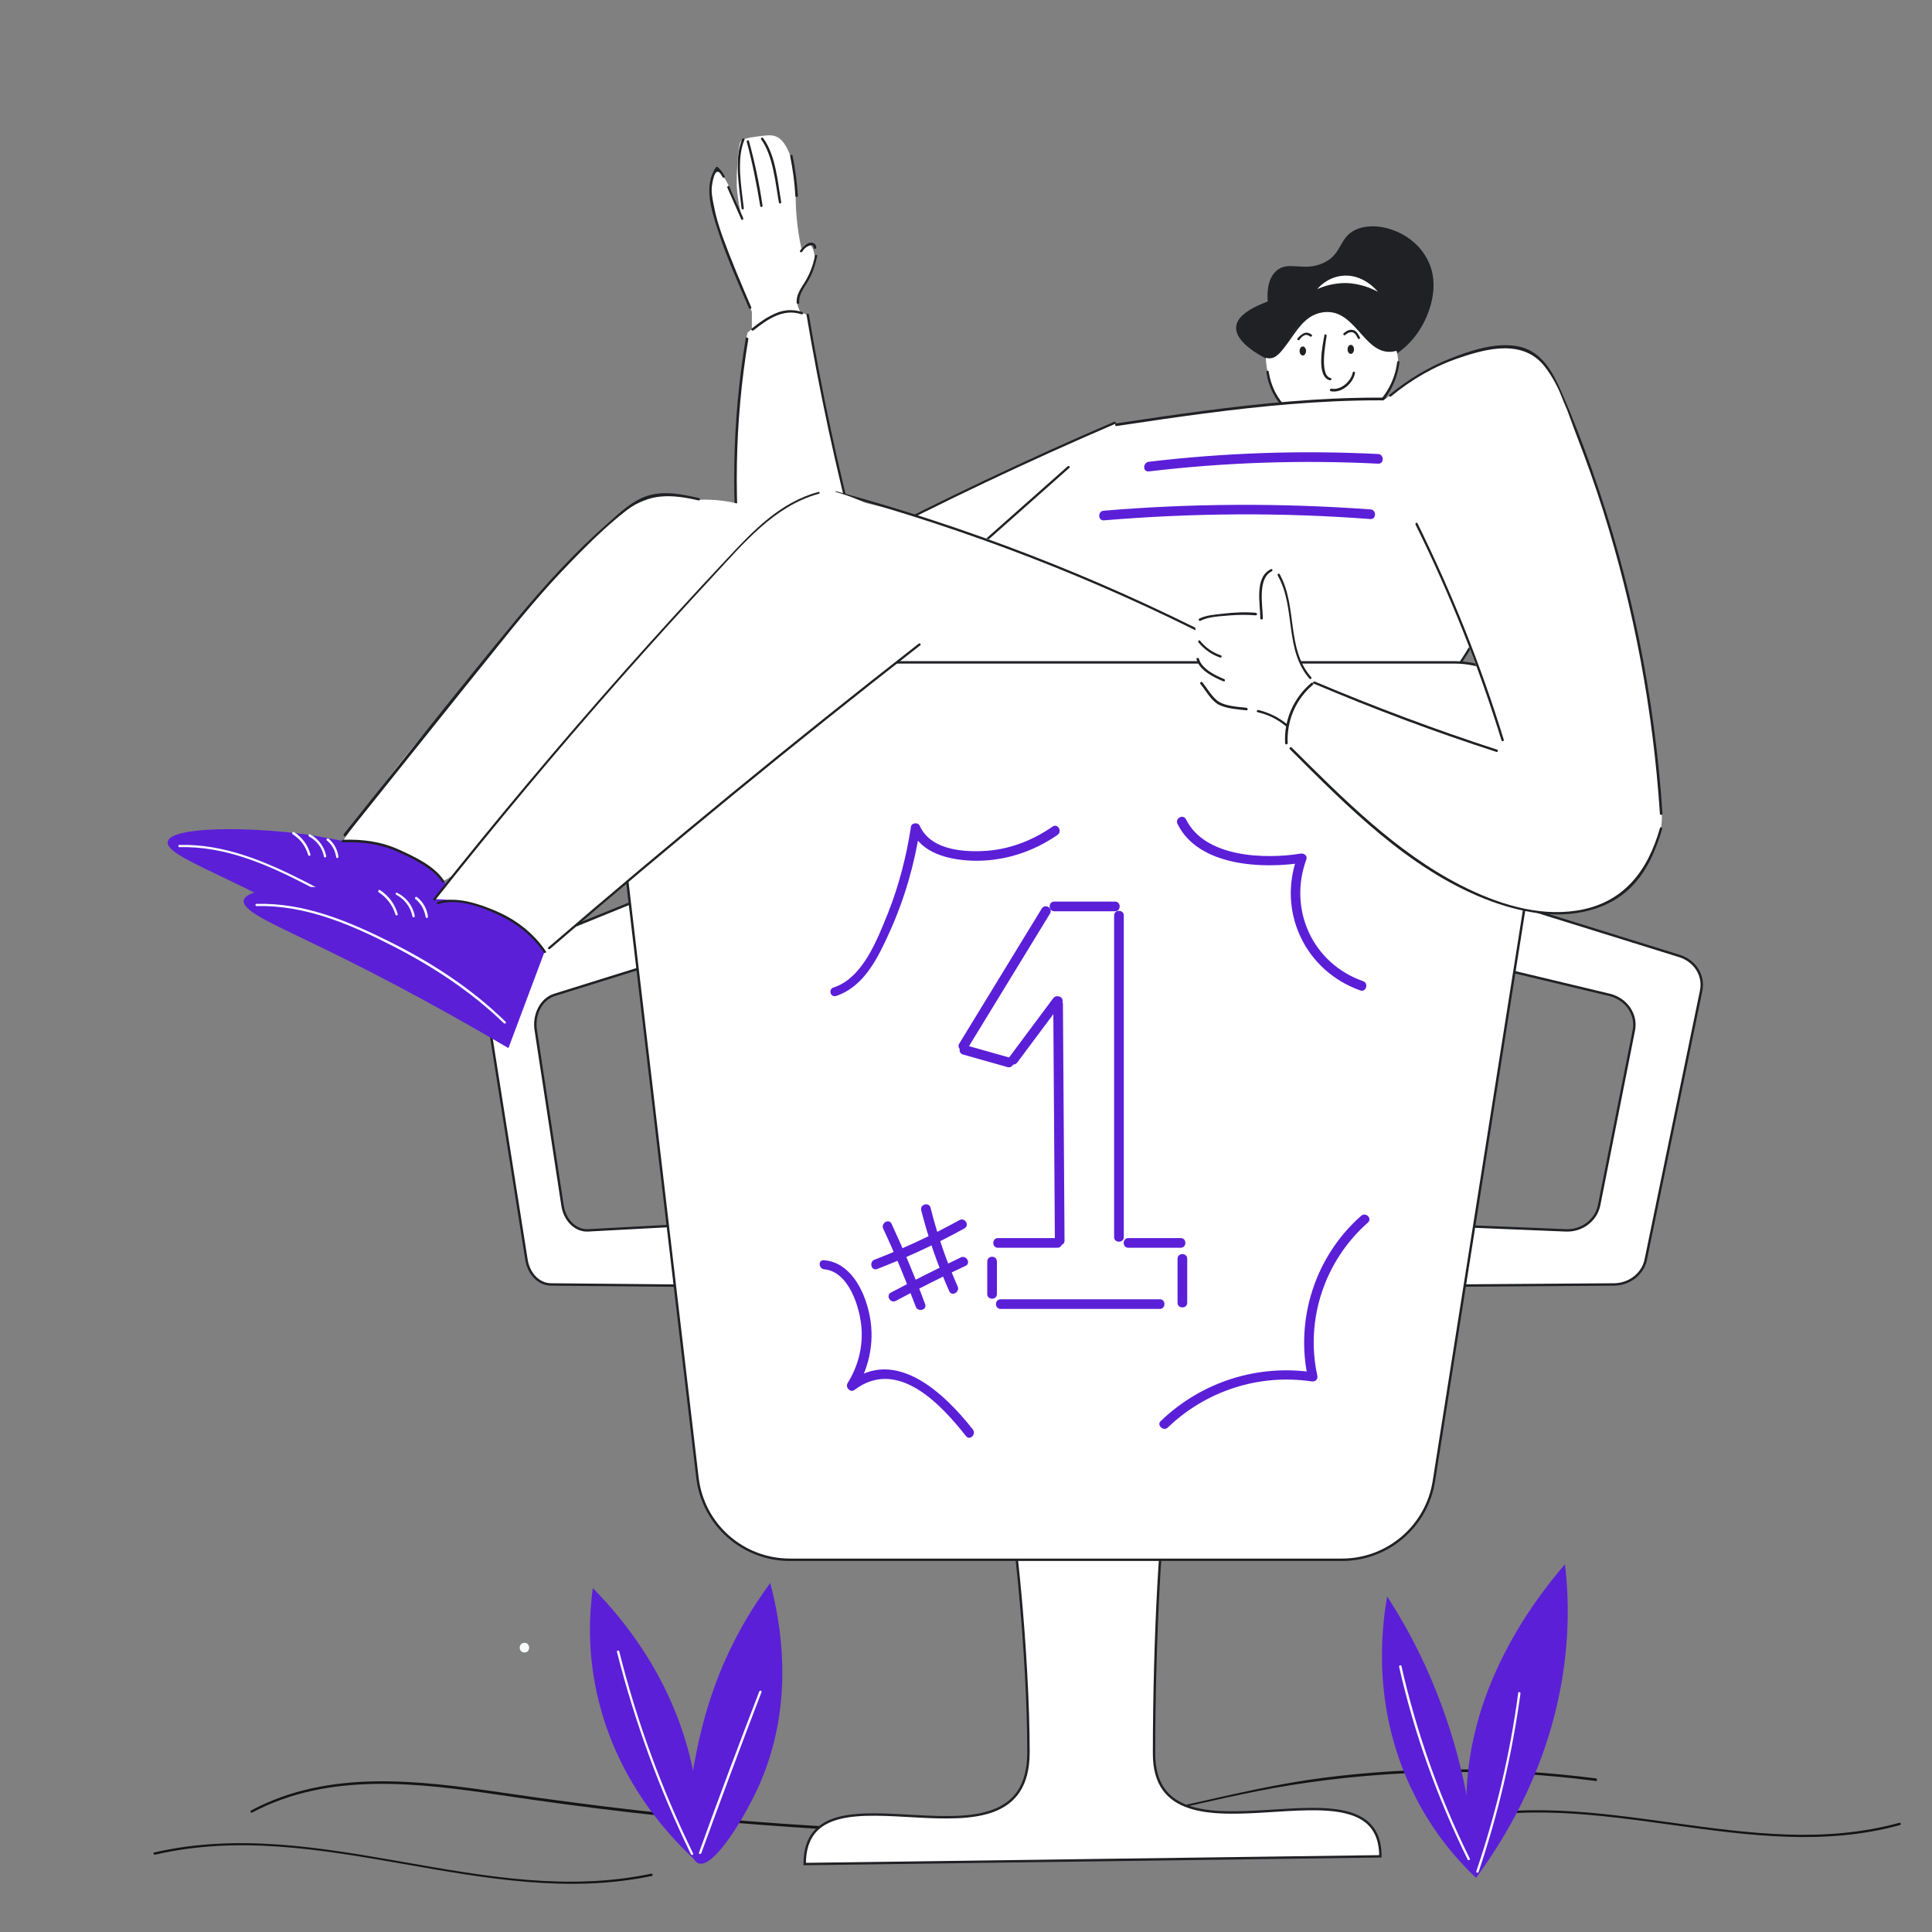 <?xml version="1.0" encoding="utf-8"?>
<!-- Generator: Adobe Illustrator 25.4.1, SVG Export Plug-In . SVG Version: 6.00 Build 0)  -->
<svg version="1.1" id="Layer_1" xmlns="http://www.w3.org/2000/svg" xmlns:xlink="http://www.w3.org/1999/xlink" x="0px" y="0px"
	 viewBox="0 0 600 600" style="enable-background:new 0 0 600 600;" xml:space="preserve">
<rect x="0" y="0" width="600" height="600" fill="#808080" stroke="none"/>
<style type="text/css">
	.st0{fill:#141414;}
	.st1{fill:#5B1FD8;}
	.st2{fill:#FAFBFF;}
	.st3{fill:#202124;}
	.st4{fill:#FFFFFF;}
	.st5{fill:#FFFFFF;stroke:#202124;stroke-width:0.75;stroke-miterlimit:10;}
</style>
<g id="background">
	<g id="ground">
		<g>
			<g>
				<path class="st0" d="M78.3,562.9c23.9-12.7,51.6-9.2,77.3-5.4c26.7,4,53.5,7.2,80.5,9.2c28,2.1,56.6,3.8,84.7,2.2
					c27.2-1.5,53.2-10.2,80-14.5c31.4-5,63.3-5.4,94.8-1.3c0.5,0.1,0.5-0.7,0-0.8c-28-3.6-56.5-3.8-84.5-0.2
					c-28.1,3.6-55.2,13-83.4,15.5c-28.3,2.5-57.4,0.6-85.7-1.3c-28.9-2-57.5-5.4-86.1-9.6c-25.9-3.8-53.8-7.3-77.8,5.5
					C77.5,562.5,77.9,563.1,78.3,562.9L78.3,562.9z"/>
			</g>
		</g>
		<g>
			<g>
				<path class="st0" d="M449.4,566.2c46.6-12,94.1,13.4,140.6,0.6c0.5-0.1,0.3-0.9-0.2-0.7c-46.5,12.8-94-12.6-140.6-0.6
					C448.7,565.6,448.9,566.3,449.4,566.2L449.4,566.2z"/>
			</g>
		</g>
		<g>
			<g>
				<path class="st0" d="M48.1,576c51.6-12,102.6,17.4,154.3,6.6c0.5-0.1,0.3-0.8-0.2-0.7c-51.7,10.9-102.6-18.5-154.3-6.6
					C47.5,575.3,47.7,576.1,48.1,576L48.1,576z"/>
			</g>
		</g>
	</g>
	<g id="plants">
		<path class="st1" d="M458.4,583.2c-1.4-5.2-2.4-10.9-2.8-16.9c-2.7-38.5,20.1-68.5,30.4-80.5c0.8,6.5,1.1,13.6,0.7,21.2
			C484.9,542,469.2,568.5,458.4,583.2z"/>
		<path class="st1" d="M458.4,583.2c-6-5.7-13.4-14.2-19.2-25.9c-13.2-26.2-10.2-51.4-8.4-61.5c5.2,8,10.6,17.8,15.2,29.4
			C455.1,547.9,457.8,568.4,458.4,583.2z"/>
		<path class="st1" d="M184.1,493.2c-1.1,8-1.5,18.5,0.8,30.4c5.7,29.5,24.2,48,32.1,55.1c0.6-7.8,0.4-17.4-1.6-28
			C209.7,521.6,192.9,502.1,184.1,493.2z"/>
		<path class="st1" d="M217,578.7c-5.8-1.9-3.6-30,4.1-52.6c5.2-15.4,12.6-27,18.1-34.5c3.2,12.1,7.9,36.9-3.3,62.5
			C231.1,564.9,221.6,580.2,217,578.7z"/>
		<g>
			<g>
				<path class="st2" d="M162.9,513.2c1.9,0,1.9-3,0-3C160.9,510.2,160.9,513.2,162.9,513.2L162.9,513.2z"/>
			</g>
		</g>
		<g>
			<g>
				<path class="st2" d="M191.6,513c5.5,21.7,13.2,42.8,23,62.9c0.2,0.4,0.9,0.1,0.6-0.4c-9.8-20.1-17.5-41.1-22.9-62.7
					C192.2,512.4,191.5,512.6,191.6,513L191.6,513z"/>
			</g>
		</g>
		<g>
			<g>
				<path class="st2" d="M217.8,575.5c6.1-16.7,12.3-33.4,18.7-50c0.2-0.5-0.6-0.6-0.7-0.2c-6.4,16.6-12.7,33.3-18.7,50
					C216.9,575.8,217.6,576,217.8,575.5L217.8,575.5z"/>
			</g>
		</g>
		<g>
			<g>
				<path class="st2" d="M434.5,517.6c4.7,20.8,11.9,40.8,21.3,59.9c0.2,0.4,0.9,0.1,0.6-0.4c-9.4-19-16.5-39.1-21.2-59.8
					C435.2,517,434.4,517.2,434.5,517.6L434.5,517.6z"/>
			</g>
		</g>
		<g>
			<g>
				<path class="st2" d="M471.5,525.7c-2.5,18.9-6.9,37.4-13,55.4c-0.2,0.5,0.6,0.7,0.7,0.2c6.1-18,10.4-36.5,13-55.4
					C472.2,525.5,471.5,525.3,471.5,525.7L471.5,525.7z"/>
			</g>
		</g>
	</g>
</g>
<g id="body_2">
	<g id="head">
		<path class="st3" d="M393.5,111.5c-1.4-0.7-10-5-9.6-10c0.4-5.5,11.9-8.7,16.7-10c5.3-1.5,12.1-2.1,12.8-2.1
			c1.3-0.1,1.8-0.1,2.1-0.1c1.9,0.1,7,0.3,11.3,3.9c2.8,2.4,4.1,5.3,4.9,7.1c1.5,3.3,1.9,6.3,2,8.2c-6.2,1.3-13.5,2.5-21.6,3
			C405.2,112,399,111.9,393.5,111.5z"/>
		<path class="st3" d="M441.5,101.4c-5.3,9.4-16.5,14.7-26.9,12.9c-11.4-1.9-20.3-11.7-20.9-20.9c-0.1-1.5-0.4-6.6,2.7-9.3
			c3.7-3.3,8.4,0.4,14.5-2.4c6-2.7,4.8-7.8,10-10.3c6.3-3,16.8,0.2,21.6,7.8C448.7,88.8,442.4,99.9,441.5,101.4z"/>
		<path class="st4" d="M393.1,110.8c0,1.2,0.2,2.8,0.5,4.7c0.4,1.9,0.9,4.9,2.6,7.7c3.2,5.5,9,7.5,10.5,8c4.4,1.4,8.1,0.7,9.8,0.4
			c5.7-1,9.4-4,10.5-5c0.8-0.7,3.3-2.9,5.1-6.6c0.9-1.8,2.1-4.2,2.1-7.5c0-1.6-0.3-3-0.6-3.9c-0.8,0.3-2.2,0.6-3.8,0.2
			c-1.5-0.3-2.5-1.1-3.1-1.6c-4.4-3.5-4.9-6.9-8.6-9c-0.6-0.4-3.7-2.1-7.5-1.5c-3.5,0.5-5.8,2.7-6.6,3.5c-1.1,1-2.2,2.8-4.5,6.4
			c-1.2,1.8-2.1,3.3-3.9,3.9C394.7,110.9,393.8,110.9,393.1,110.8z"/>
		<g>
			<g>
				<path class="st3" d="M433.9,112.5c-1.4,11.1-10.8,19.5-22.2,19.1c-9.5-0.4-16.3-7-17.7-16.2c-0.1-0.5-0.8-0.3-0.7,0.2
					c1.5,10.2,9.6,17.1,20,16.8c11.3-0.4,19.9-8.8,21.3-19.8C434.7,112,433.9,112,433.9,112.5L433.9,112.5z"/>
			</g>
		</g>
		<g>
			<g>
				<path class="st3" d="M393.5,110.8c1.3-10.9,9-19.9,20.3-21c11.4-1,18.7,8,19.5,18.8c0,0.5,0.8,0.5,0.8,0
					c-0.8-11.2-8.4-20.5-20.2-19.5c-11.7,1-19.7,10.4-21,21.7C392.7,111.3,393.5,111.3,393.5,110.8L393.5,110.8z"/>
			</g>
		</g>
		<g>
			<g>
				<path class="st3" d="M433.8,108.9C433.8,108.9,433.9,108.9,433.8,108.9c0.5-0.2,0.1-0.9-0.3-0.7c0,0,0,0-0.1,0
					C433,108.5,433.4,109.1,433.8,108.9L433.8,108.9z"/>
			</g>
		</g>
		<g>
			<g>
				<path class="st3" d="M393.1,111.1c2.6,0.8,4.2-1.2,5.7-3.1c3.7-4.6,6.3-10.9,13.2-11.1c9.6-0.3,12.1,14.9,21.9,12
					c0.5-0.1,0.3-0.9-0.2-0.7c-6.9,2-9.7-5.8-13.9-9.3c-2.4-2-5.4-2.9-8.5-2.6c-2.8,0.3-5.2,1.5-7.2,3.5
					c-2.5,2.5-6.7,11.9-10.7,10.7C392.8,110.3,392.6,111,393.1,111.1L393.1,111.1z"/>
			</g>
		</g>
		<g>
			<g>
				<path class="st3" d="M411.3,104.1c-0.5,2.9-2.7,12.9,1.7,14c0.5,0.1,0.7-0.6,0.2-0.7c-3.5-0.9-1.5-10.8-1.2-13.1
					C412.1,103.9,411.4,103.6,411.3,104.1L411.3,104.1z"/>
			</g>
		</g>
		<g>
			<g>
				<path class="st3" d="M413.3,121.5c3.3,0.7,6.9-2.4,7.5-5.6c0.1-0.5-0.6-0.7-0.7-0.2c-0.5,2.7-3.7,5.6-6.6,5
					C413,120.7,412.8,121.4,413.3,121.5L413.3,121.5z"/>
			</g>
		</g>
		<ellipse class="st3" cx="404.6" cy="109" rx="1" ry="1.4"/>
		<ellipse class="st3" cx="419.5" cy="108.5" rx="1" ry="1.4"/>
		<g>
			<g>
				<path class="st3" d="M403.6,105.5c0.3-0.5,0.7-0.9,1.2-1.2c0.8-0.5,1.3-0.3,2.1,0.2c0.4,0.3,0.8-0.4,0.4-0.6
					c-0.7-0.5-1.5-0.8-2.4-0.4c-0.8,0.4-1.5,1-2,1.7C402.7,105.5,403.3,105.9,403.6,105.5L403.6,105.5z"/>
			</g>
		</g>
		<g>
			<g>
				<path class="st3" d="M417.8,104c0.7-0.6,1.6-1.1,2.5-0.7c0.7,0.3,1,1.1,1.4,1.8c0.2,0.4,0.9,0.1,0.6-0.4c-0.5-0.9-1-2-2.1-2.2
					c-1.1-0.3-2.1,0.3-2.9,1C416.9,103.8,417.5,104.4,417.8,104L417.8,104z"/>
			</g>
		</g>
		<path class="st4" d="M409.1,89.8c0.7-0.9,3.2-3.5,7.3-4.1c6.7-1,11.3,4.6,11.5,4.9c-1.7-0.9-5.3-2.6-10-2.7
			C413.9,87.9,410.8,89,409.1,89.8z"/>
	</g>
	<g id="hand_right">
		<path class="st4" d="M232.1,103.4c2.6-2.5,5.1-4,6.9-4.8c2.2-1.1,4.3-2.1,7.2-1.9c2,0.1,3.7,0.7,4.7,1.2
			c1.3,8.2,2.9,16.7,4.6,25.3c3.3,16.2,7,31.5,11,45.9c3.3-1.7,7.9-4.1,13.5-6.9c16.3-8.2,30.9-15.1,43.1-20.7
			c6-2.8,13.8-6.2,23-10.2c5.5,7.5,6.7,13.8,7,17.7c1.9,26.9-34.2,52.1-61.2,56.5c-8.5,1.4-18.1,1-18.9,1c-16.1-0.6-27.3-5-29.9-6
			c-4-1.6-7.1-3.2-9.4-4.5c-1.3-4.6-2.8-11-3.9-18.7c-1-7.5-1.2-13-1.4-20c-0.4-14.1,0.4-25.6,1-32.5
			C229.9,119,230.7,111.7,232.1,103.4z"/>
		<path class="st4" d="M224.7,54.8c-0.6-1-1.6-2.3-2.4-2.2c-0.5,0.1-0.9,0.9-1.2,2.4c-0.7,3.7-0.2,6.8-0.2,7.2c0.9,5.2,1.9,8,1.9,8
			c1.9,5.1,5.6,14.5,10.7,26.6c0,1.8,0,3.6,0,5.4c2.2-2,4.2-3.2,5.7-4c1.8-1,3.3-1.7,5.3-1.8c1.8-0.1,3.3,0.4,4.2,0.7
			c-1.2-1.9-1.2-3.4-1.1-4.3c0.1-0.8,0.4-1.2,2.2-4.7c1.4-2.6,1.6-3,1.8-3.5c0.9-2.1,1.4-3.1,1.4-4.4c0-1.9-0.8-4.4-2.1-4.5
			c-0.2,0-1,0-2,1.6c-1.5-6.9-1.8-12.6-1.8-16.6c0-3,0.2-7.3-1.7-12.4c-1.6-4.4-3.4-5.5-4.4-5.9c-1.4-0.6-2.9-0.4-5.9,0
			c-2.8,0.4-4.1,0.6-5.1,1.6c-0.2,0.3-0.4,0.6-0.8,4.4c-0.4,4.4-0.4,6.6-0.4,8c0,0,0,0.7,0,1.3c0.1,2,0.5,5.6,1.8,10.9
			C229.4,64.4,227.1,58.6,224.7,54.8z"/>
		<g>
			<g>
				<path class="st3" d="M249.1,78.2c0.4-0.6,0.8-1.1,1.4-1.5c0.6-0.4,2.2-1.1,2.2,0.2c0,0.5,0.8,0.5,0.8,0c0-1.1-1-1.7-2-1.5
					c-1.3,0.2-2.3,1.4-3,2.4C248.2,78.2,248.8,78.6,249.1,78.2L249.1,78.2z"/>
			</g>
		</g>
		<g>
			<g>
				<path class="st3" d="M253.1,79.4c-0.6,3.1-1.7,6-3.4,8.6c-1.2,1.9-2.4,3.6-2.3,6c0,0.5,0.8,0.5,0.8,0c-0.2-3.1,2.3-5.5,3.5-8.1
					c1-2,1.6-4.2,2.1-6.4C253.9,79.2,253.2,79,253.1,79.4L253.1,79.4z"/>
			</g>
		</g>
		<g>
			<g>
				<path class="st3" d="M233.3,95.4c-3.1-7.2-6.2-14.5-8.9-21.9c-1.1-3.1-2.1-6.3-2.7-9.6c-0.4-2-0.9-4.2-0.6-6.2
					c0.3-2.1,1.2-6.9,3.3-2.7c0.2,0.4,0.9,0.1,0.6-0.4c-0.6-1.1-1.1-1.8-2.1-2.7c-0.2-0.2-0.4-0.1-0.6,0.1
					c-3.8,5.6-1.4,13.2,0.5,19.1c2.7,8.4,6.3,16.5,9.8,24.6C232.8,96.2,233.5,95.8,233.3,95.4L233.3,95.4z"/>
			</g>
		</g>
		<g>
			<g>
				<path class="st3" d="M225.9,58.3c1.4,3.3,2.9,6.5,4.3,9.8c0.2,0.4,0.8,0.1,0.6-0.4c-1.4-3.3-2.9-6.5-4.3-9.8
					C226.3,57.5,225.7,57.9,225.9,58.3L225.9,58.3z"/>
			</g>
		</g>
		<g>
			<g>
				<path class="st3" d="M231,64.7c-0.7-6.4-2.4-15.2,0.2-21.3c0.2-0.4-0.5-0.6-0.7-0.2c-2.6,6.2-0.9,15-0.2,21.5
					C230.3,65.1,231,65.2,231,64.7L231,64.7z"/>
			</g>
		</g>
		<g>
			<g>
				<path class="st3" d="M231.9,44c1.8,6.6,3.1,13.3,4.2,20c0.1,0.5,0.8,0.3,0.7-0.2c-1-6.8-2.4-13.4-4.2-20
					C232.5,43.4,231.8,43.6,231.9,44L231.9,44z"/>
			</g>
		</g>
		<g>
			<g>
				<path class="st3" d="M236.4,43.3c3.7,5.1,4.4,13.5,5.5,19.6c0.1,0.5,0.8,0.3,0.7-0.2c-1.1-6.3-1.7-14.5-5.6-19.8
					C236.8,42.5,236.1,42.9,236.4,43.3L236.4,43.3z"/>
			</g>
		</g>
		<g>
			<g>
				<path class="st3" d="M245.4,48.5c0.8,4.1,1.4,8.2,1.6,12.3c0,0.5,0.8,0.5,0.8,0c-0.3-4.2-0.8-8.4-1.7-12.5
					C246,47.9,245.3,48.1,245.4,48.5L245.4,48.5z"/>
			</g>
		</g>
		<g>
			<g>
				<path class="st3" d="M346,131c-27,11.6-53.6,24.3-79.7,37.8c-0.4,0.2,0,0.9,0.4,0.6c26.1-13.6,52.7-26.2,79.7-37.8
					C346.8,131.5,346.4,130.8,346,131L346,131z"/>
			</g>
		</g>
		<g>
			<g>
				<path class="st3" d="M266.5,168.8c-6.2-23.4-11.3-47.1-15.3-71.1c-0.1-0.5-0.8-0.3-0.7,0.2c4,23.9,9.1,47.6,15.3,71.1
					C265.9,169.5,266.6,169.3,266.5,168.8L266.5,168.8z"/>
			</g>
		</g>
		<g>
			<g>
				<path class="st3" d="M234,102.6c4.3-3.4,9.2-6.9,14.9-5c0.5,0.2,0.7-0.6,0.2-0.7c-6-2-11.1,1.6-15.6,5.1
					C233,102.3,233.6,102.9,234,102.6L234,102.6z"/>
			</g>
		</g>
		<g>
			<g>
				<path class="st3" d="M231.6,105.1c-4.3,25.8-4.7,52.1-1.4,78c0.1,0.5,0.8,0.5,0.8,0c-3.3-25.9-2.9-52.1,1.4-77.8
					C232.4,104.8,231.7,104.6,231.6,105.1L231.6,105.1z"/>
			</g>
		</g>
		<g>
			<g>
				<path class="st3" d="M235.3,197.3c28.8,14.8,61.9,10.5,91.1-0.7c0.4-0.2,0.3-0.9-0.2-0.7c-29,11.2-61.9,15.5-90.5,0.8
					C235.3,196.4,234.9,197.1,235.3,197.3L235.3,197.3z"/>
			</g>
		</g>
	</g>
	<g id="torso">
		<path class="st4" d="M281.7,189.4c11.2-9.9,34.7-30.7,45.9-40.6c2.3-2,16.9-14.9,19.1-16.9c8.2-1.4,19.6-3.1,33.3-4.7
			c19.7-2.3,33.6-3.8,50.9-3.3c11.2,0.3,26.7,1.6,45.2,5.7c0.2,5.9,0.1,14-1.5,23.6c-0.9,5.8-4.4,24.9-17.1,46.5
			c-3.6,6.1-9.5,16-18.6,24.6c-30.6,29-76.2,23.6-78.4,23.3C308.3,240.7,283.8,193.6,281.7,189.4z"/>
		<g>
			<g>
				<path class="st3" d="M282,189.7c16.7-14.8,33.4-29.6,50.1-44.4c0.4-0.3-0.2-0.8-0.5-0.5c-16.7,14.8-33.4,29.6-50.1,44.4
					C281.1,189.4,281.6,190,282,189.7L282,189.7z"/>
			</g>
		</g>
		<g>
			<g>
				<path class="st3" d="M346.8,132.3c36-5.4,72.3-10.6,108.7-6.5c0.5,0.1,0.5-0.7,0-0.8c-36.4-4.2-72.9,1.1-108.9,6.5
					C346.1,131.7,346.3,132.4,346.8,132.3L346.8,132.3z"/>
			</g>
		</g>
		<g>
			<g>
				<path class="st3" d="M475.1,147.3c-3.8,28.8-16.6,55.7-36.5,76.8c-0.3,0.4,0.2,0.9,0.5,0.5c20.1-21.3,32.9-48.4,36.8-77.4
					C475.9,146.8,475.2,146.8,475.1,147.3L475.1,147.3z"/>
			</g>
		</g>
		<g>
			<g>
				<path class="st1" d="M356.8,146.4c23.6-2.8,47.4-3.6,71.2-2.4c1.9,0.1,1.9-2.9,0-3c-23.8-1.2-47.6-0.4-71.2,2.4
					C354.9,143.6,354.8,146.6,356.8,146.4L356.8,146.4z"/>
			</g>
		</g>
		<g>
			<g>
				<path class="st1" d="M342.8,161.6c27.6-2.3,55.2-2.5,82.8-0.4c1.9,0.1,1.9-2.9,0-3c-27.6-2-55.3-1.9-82.8,0.4
					C340.9,158.7,340.9,161.7,342.8,161.6L342.8,161.6z"/>
			</g>
		</g>
	</g>
	<g id="leg">
		<path class="st4" d="M254.2,153.1c7.9,1.5,19.1,3.9,32.1,7.7c22.3,6.4,38.6,13.5,55.3,20.7c11.6,5,26.5,11.9,43.6,20.9
			c-1.2,4.8-3.1,10.1-6,15.4c-13.7,24.6-40.7,32.1-48.7,34.1c-5.1-2.8-13.1-7.1-23-12.1c-27.5-13.9-36.8-16.2-49.3-25.7
			c-6.6-5.1-15.7-13.3-24.3-26.6C240.7,176,247.4,164.6,254.2,153.1z"/>
		<g>
			<g>
				<path class="st3" d="M259.6,153.3c40.7,11.1,80.2,26.3,117.7,45.5c0.4,0.2,0.8-0.4,0.4-0.6c-37.6-19.2-77.1-34.5-117.9-45.6
					C259.3,152.5,259.1,153.2,259.6,153.3L259.6,153.3z"/>
			</g>
		</g>
		<g>
			<g>
				<path class="st3" d="M248.6,209.8c25.6,12.6,50.9,25.9,75.8,39.8c0.4,0.2,0.8-0.4,0.4-0.6c-24.9-13.9-50.2-27.2-75.8-39.8
					C248.6,208.9,248.2,209.6,248.6,209.8L248.6,209.8z"/>
			</g>
		</g>
	</g>
</g>
<g id="trophy_1_">
	<g id="trophy">
		<path class="st5" d="M428.7,576.5l-178.8,2.4c0-35.1,69.5,7.1,69.5-34.7c0-30.5-4.6-73.9-6.6-79.4c17.6,0,32.2,0,49.8,0
			c-1.9,3.8-4.2,43.3-4.2,79.8C358.4,583.4,428.7,542.8,428.7,576.5z"/>
		<path class="st5" d="M198,279.6l-42.6,17.3c-3.7,1.5-5.9,6.1-5.1,10.8l13.2,83.5c0.7,4.4,3.8,7.6,7.5,7.7l43.5,0.4
			c4.6,0,8.1-4.8,7.7-10.4l0,0c-0.4-5-3.9-8.7-8-8.5l-31.6,1.7c-3.8,0.2-7.2-3.1-7.9-7.7l-8.3-54.4c-0.8-4.9,1.7-9.7,5.7-11
			l30.8-9.6c4.5-1.4,7-7.4,5.2-12.7l-0.5-1.6C206,280.5,201.8,278.1,198,279.6z"/>
		<path class="st5" d="M466,279.6l55.6,17.3c4.8,1.5,7.7,6.1,6.7,10.8l-17.2,83.5c-0.9,4.4-5,7.6-9.7,7.7l-56.7,0.4
			c-5.9,0-10.6-4.8-10-10.4l0,0c0.5-5,5.1-8.7,10.4-8.5l41.2,1.7c5,0.2,9.3-3.1,10.3-7.7l10.8-54.4c1-4.9-2.3-9.7-7.4-11l-40.1-9.6
			c-5.9-1.4-9.1-7.4-6.8-12.7l0.7-1.6C455.6,280.5,461,278.1,466,279.6z"/>
		<path class="st5" d="M416.8,484.4H245.3c-14.7,0-27-11-28.7-25.5l-26-220.9c-2-17.2,11.4-32.3,28.7-32.3h232.3
			c17.8,0,31.3,15.9,28.6,33.4L445.3,460C443.1,474,431,484.4,416.8,484.4z"/>
	</g>
	<g id="_x31_">
		<g>
			<g>
				<path class="st1" d="M299.1,327.5c4.6,1.3,9.2,2.6,13.8,3.9c1.9,0.5,2.7-2.4,0.8-2.9c-4.6-1.3-9.2-2.6-13.8-3.9
					C298,324.1,297.2,327,299.1,327.5L299.1,327.5z"/>
			</g>
		</g>
		<g>
			<g>
				<path class="st1" d="M315.9,330c4.6-6.2,9.2-12.3,13.8-18.5c1.2-1.5-1.4-3-2.6-1.5c-4.6,6.2-9.2,12.3-13.8,18.5
					C312.1,330,314.7,331.5,315.9,330L315.9,330z"/>
			</g>
		</g>
		<g>
			<g>
				<path class="st1" d="M327.1,311.8c0.2,24.5,0.3,49,0.5,73.5c0,1.9,3,1.9,3,0c-0.2-24.5-0.3-49-0.5-73.5
					C330.1,309.9,327.1,309.9,327.1,311.8L327.1,311.8z"/>
			</g>
		</g>
		<g>
			<g>
				<path class="st1" d="M300.5,325.6c8.5-14,17.1-27.9,25.6-41.9c1-1.7-1.6-3.2-2.6-1.5c-8.5,14-17.1,27.9-25.6,41.9
					C296.9,325.7,299.5,327.3,300.5,325.6L300.5,325.6z"/>
			</g>
		</g>
		<g>
			<g>
				<path class="st1" d="M327.4,283c6.3,0,12.6,0,18.9,0c1.9,0,1.9-3,0-3c-6.3,0-12.6,0-18.9,0C325.5,280,325.5,283,327.4,283
					L327.4,283z"/>
			</g>
		</g>
		<g>
			<g>
				<path class="st1" d="M346,284.3c0,33.3,0,66.6,0,99.9c0,1.9,3,1.9,3,0c0-33.3,0-66.6,0-99.9C349,282.4,346,282.4,346,284.3
					L346,284.3z"/>
			</g>
		</g>
		<g>
			<g>
				<path class="st1" d="M328.4,384.5c-6.2,0-12.3,0-18.5,0c-1.9,0-1.9,3,0,3c6.2,0,12.3,0,18.5,0
					C330.3,387.5,330.3,384.5,328.4,384.5L328.4,384.5z"/>
			</g>
		</g>
		<g>
			<g>
				<path class="st1" d="M306.6,391.8c0,3.4,0,6.8,0,10.1c0,1.9,3,1.9,3,0c0-3.4,0-6.8,0-10.1C309.6,389.8,306.6,389.8,306.6,391.8
					L306.6,391.8z"/>
			</g>
		</g>
		<g>
			<g>
				<path class="st1" d="M310.8,406.5c16.5,0,32.9,0,49.4,0c1.9,0,1.9-3,0-3c-16.5,0-32.9,0-49.4,0
					C308.8,403.5,308.8,406.5,310.8,406.5L310.8,406.5z"/>
			</g>
		</g>
		<g>
			<g>
				<path class="st1" d="M350.4,387.5c5.4,0,10.9,0,16.3,0c1.9,0,1.9-3,0-3c-5.4,0-10.9,0-16.3,0
					C348.5,384.5,348.5,387.5,350.4,387.5L350.4,387.5z"/>
			</g>
		</g>
		<g>
			<g>
				<path class="st1" d="M365.7,390.9c0,4.6,0,9.1,0,13.7c0,1.9,3,1.9,3,0c0-4.6,0-9.1,0-13.7C368.7,389,365.7,389,365.7,390.9
					L365.7,390.9z"/>
			</g>
		</g>
		<g>
			<g>
				<path class="st1" d="M259.7,309.3c8.8-3,13-12,16.6-19.9c4.6-10.2,7.7-20.9,9.4-32c-0.9,0.1-1.8,0.2-2.7,0.4
					c3.2,7.3,11.7,9.2,18.9,9.5c9.5,0.3,18.7-2.6,26.5-8c1.6-1.1,0.1-3.7-1.5-2.6c-6.5,4.5-13.9,7.3-21.8,7.6
					c-7,0.3-16.3-0.7-19.5-7.9c-0.5-1.1-2.6-0.9-2.7,0.4c-1.4,9.1-3.7,18.1-7.1,26.7c-3.3,8.1-7.7,20-16.7,23.1
					C257.1,307,257.8,309.9,259.7,309.3L259.7,309.3z"/>
			</g>
		</g>
		<g>
			<g>
				<path class="st1" d="M362.7,443.3c11.9-11.4,28.3-16.7,44.6-14.3c1.1,0.2,2.1-0.6,1.8-1.8c-3.8-17.4,2.3-35.7,15.7-47.5
					c1.5-1.3-0.7-3.4-2.1-2.1c-14.2,12.5-20.5,32-16.5,50.4c0.6-0.6,1.2-1.2,1.8-1.8c-17.4-2.6-34.8,2.9-47.5,15.1
					C359.1,442.5,361.3,444.7,362.7,443.3L362.7,443.3z"/>
			</g>
		</g>
		<g>
			<g>
				<path class="st1" d="M365.7,255.9c6.5,13.2,26.5,14,39,12c-0.6-0.6-1.2-1.2-1.8-1.8c-6.3,17.1,2.5,35.5,19.6,41.5
					c1.8,0.6,2.6-2.3,0.8-2.9c-15.7-5.5-23.3-22.3-17.6-37.8c0.4-1.2-0.8-2-1.8-1.8c-11.2,1.8-29.8,1.2-35.6-10.7
					C367.4,252.7,364.8,254.2,365.7,255.9L365.7,255.9z"/>
			</g>
		</g>
		<g>
			<g>
				<path class="st1" d="M256,394.2c7.5,0.7,10.9,11.4,11.5,17.7c0.6,6.3-1,12.4-4.3,17.7c-0.7,1.2,0.8,3,2.1,2.1
					c13.4-10.2,26.9,4.4,34.7,14.3c1.2,1.5,3.3-0.6,2.1-2.1c-8.6-10.9-23.8-25.8-38.3-14.7c0.7,0.7,1.4,1.4,2.1,2.1
					c4.4-7.2,5.9-15.8,3.9-24c-1.6-6.9-5.9-15.2-13.7-15.9C254,391,254.1,394,256,394.2L256,394.2z"/>
			</g>
		</g>
		<g>
			<g>
				<path class="st1" d="M274.3,381.6c3.7,7.9,7,16,10.1,24.2c0.7,1.8,3.6,1,2.9-0.8c-3.1-8.4-6.6-16.7-10.4-24.9
					C276.1,378.3,273.5,379.8,274.3,381.6L274.3,381.6z"/>
			</g>
		</g>
		<g>
			<g>
				<path class="st1" d="M286.1,375.9c2.2,8.6,5.1,17,8.7,25.1c0.8,1.8,3.4,0.2,2.6-1.5c-3.5-7.9-6.3-16-8.4-24.4
					C288.5,373.2,285.6,374,286.1,375.9L286.1,375.9z"/>
			</g>
		</g>
		<g>
			<g>
				<path class="st1" d="M272.4,394.1c9.3-3.6,18.4-7.8,27.1-12.6c1.7-0.9,0.2-3.5-1.5-2.6c-8.5,4.7-17.3,8.8-26.4,12.3
					C269.8,391.9,270.6,394.8,272.4,394.1L272.4,394.1z"/>
			</g>
		</g>
		<g>
			<g>
				<path class="st1" d="M278.2,404c7.1-3.8,14.4-7.5,21.7-10.9c1.7-0.8,0.2-3.4-1.5-2.6c-7.3,3.5-14.5,7.1-21.7,10.9
					C275,402.3,276.5,404.9,278.2,404L278.2,404z"/>
			</g>
		</g>
	</g>
</g>
<g id="body_1">
	<g id="leg_right">
		<path class="st1" d="M107.9,261.5c-3-0.7-7.3-1.5-12.5-2.3c-17.9-2.5-42.4-2.6-43.3,2.2c-0.6,2.9,7.7,6.5,19.1,12
			c14,6.7,33.7,16.8,57.3,30.7c3.5-9.3,6.9-18.6,10.4-27.9c-0.6-2.1-2.5-8.2-8.4-12.5C120.6,256.6,108.8,261.1,107.9,261.5z"/>
		<g>
			<g>
				<path class="st2" d="M55.7,263.1c14.3-0.4,27.6,5.5,40.1,12c11.4,5.9,22,13,31.1,22c0.3,0.3,0.9-0.2,0.5-0.5
					c-9.6-9.4-20.8-16.8-32.8-22.9c-12.2-6.2-25.1-11.7-39-11.3C55.3,262.4,55.3,263.1,55.7,263.1L55.7,263.1z"/>
			</g>
		</g>
		<g>
			<g>
				<path class="st2" d="M90.9,259.1c2.4,1.5,4,3.7,4.8,6.4c0.1,0.5,0.9,0.3,0.7-0.2c-0.8-2.9-2.6-5.3-5.1-6.9
					C90.9,258.2,90.5,258.8,90.9,259.1L90.9,259.1z"/>
			</g>
		</g>
		<g>
			<g>
				<path class="st2" d="M96,259.8c2.4,1.3,4.1,3.5,4.6,6.2c0.1,0.5,0.8,0.3,0.7-0.2c-0.6-2.9-2.4-5.3-5-6.7
					C95.9,258.9,95.6,259.6,96,259.8L96,259.8z"/>
			</g>
		</g>
		<g>
			<g>
				<path class="st2" d="M101.5,261c1.6,1.3,2.6,3.1,2.9,5.2c0.1,0.5,0.8,0.3,0.7-0.2c-0.3-2.2-1.4-4.2-3.1-5.6
					C101.7,260.2,101.1,260.7,101.5,261L101.5,261z"/>
			</g>
		</g>
		<path class="st4" d="M106.5,261.2c3.1-0.2,7.2-0.1,11.9,1c10,2.5,16.4,8.5,19.2,11.5c3.9-2.3,7.8-4.6,11.7-7.1
			c21.6-13.5,36.2-25.2,43.5-30.9c11.7-9.1,29.1-21.7,53.1-36.1c1.9-2.3,8.6-10.6,7.1-20.6c-1.9-13.1-16.7-24.5-35.9-23.8
			c-2.1-0.8-5.7-1.8-10.1-1.5c-1,0.1-5.4,0.5-11.6,4c-4.5,2.6-6.9,5.2-12.6,11.1c-13.1,13.6-11.7,12.1-12.9,13.3
			c-7.6,8.5-12.5,14.6-18.1,21.6c-19.6,24.2-22.2,25.9-33.4,40.9C113.1,251.6,109,257.5,106.5,261.2z"/>
		<g>
			<g>
				<path class="st3" d="M107.4,259.6c16.3-20.3,32.5-40.7,48.9-61c7.7-9.6,15.7-19,24.5-27.7c4.4-4.4,9-8.7,13.9-12.5
					c6.9-5.3,14-4.9,22.2-3c0.5,0.1,0.7-0.6,0.2-0.7c-5.2-1.2-10.8-2.4-16.1-0.7c-4.6,1.5-8.4,5.1-12,8.3
					c-10.4,9.1-19.7,19.3-28.5,29.9c-18.2,22-35.9,44.6-53.8,66.9C106.6,259.5,107.1,260,107.4,259.6L107.4,259.6z"/>
			</g>
		</g>
		<g>
			<g>
				<path class="st3" d="M139.6,274.2c34.2-25,68.9-49.3,104.2-72.9c0.4-0.3,0-0.9-0.4-0.6c-35.2,23.6-70,47.9-104.2,72.9
					C138.8,273.8,139.2,274.5,139.6,274.2L139.6,274.2z"/>
			</g>
		</g>
		<g>
			<g>
				<path class="st3" d="M106.5,261.6c5.7-0.2,11.2,0.4,16.5,2.7c4.8,2.1,11.4,5.2,14.3,9.6c0.3,0.4,0.9,0,0.6-0.4
					c-3-4.6-9.1-7.4-13.9-9.6c-5.7-2.6-11.4-3.3-17.6-3.1C106,260.9,106,261.6,106.5,261.6L106.5,261.6z"/>
			</g>
		</g>
	</g>
	<g id="leg_left">
		<path class="st1" d="M135.9,279.7c-3.2-0.7-7.9-1.7-13.5-2.4c-19.3-2.7-45.6-2.8-46.7,2.3c-0.6,3.1,8.3,7,20.5,12.9
			c15.1,7.2,36.3,18,61.7,33c3.7-10,7.5-19.9,11.2-29.9c-0.6-2.3-2.7-8.8-9.1-13.4C149.5,274.5,136.9,279.3,135.9,279.7z"/>
		<g>
			<g>
				<path class="st2" d="M79.7,281.4c15.2-0.4,29.4,5.8,42.7,12.6c12.4,6.4,24.1,14.1,34.1,23.8c0.3,0.3,0.9-0.2,0.5-0.5
					c-10.4-10.2-22.7-18.2-35.7-24.7s-26.8-12.3-41.6-11.9C79.2,280.7,79.2,281.4,79.7,281.4L79.7,281.4z"/>
			</g>
		</g>
		<g>
			<g>
				<path class="st2" d="M117.6,277.1c2.5,1.6,4.3,4,5.2,6.9c0.1,0.5,0.9,0.3,0.7-0.2c-0.9-3.1-2.8-5.6-5.5-7.4
					C117.6,276.2,117.2,276.9,117.6,277.1L117.6,277.1z"/>
			</g>
		</g>
		<g>
			<g>
				<path class="st2" d="M123.1,277.9c2.6,1.4,4.4,3.8,5,6.7c0.1,0.5,0.8,0.3,0.7-0.2c-0.6-3.1-2.6-5.7-5.4-7.1
					C123,277,122.6,277.7,123.1,277.9L123.1,277.9z"/>
			</g>
		</g>
		<g>
			<g>
				<path class="st2" d="M129,279.2c1.8,1.4,2.8,3.4,3.2,5.6c0.1,0.5,0.8,0.3,0.7-0.2c-0.3-2.4-1.5-4.5-3.4-6
					C129.2,278.3,128.6,278.9,129,279.2L129,279.2z"/>
			</g>
		</g>
		<path class="st4" d="M257.8,152.3c-2.6,0.5-6.4,1.4-10.7,3.5c-5,2.5-8.3,5.4-9.8,6.7C216.1,182,201.8,200,201.8,200
			c-21.4,27.1-22.5,24.1-57.5,67.5c-4,4.9-7.2,9-9.4,11.7c3,0.1,7.4,0.4,12.4,1.8c3.3,0.9,7.5,2.1,12.2,5.1c2.5,1.6,6.4,4.6,9.9,9.7
			c20.7-18,42.1-36,64.2-54.2c18.2-15,36.3-29.5,54.2-43.5c3.3-6.1,3.6-11.1,3.4-14.1C290.4,170.1,277.1,157.2,257.8,152.3z"/>
		<g>
			<g>
				<path class="st3" d="M254.1,152.8c-11.8,3.2-20.2,12-28.3,20.7c-10.7,11.4-21.2,22.9-31.6,34.6c-20.5,23.1-40.4,46.8-59.6,71
					c-0.3,0.4,0.2,0.9,0.5,0.5c18.4-23.2,37.4-46,57-68.2c9.7-11,19.5-21.8,29.5-32.6c9.3-10,18.8-21.6,32.5-25.4
					C254.8,153.3,254.6,152.6,254.1,152.8L254.1,152.8z"/>
			</g>
		</g>
		<g>
			<g>
				<path class="st3" d="M285.3,199.9c-39.1,30.5-77.4,61.9-115,94.3c-0.4,0.3,0.2,0.8,0.5,0.5c37.6-32.4,75.9-63.8,115-94.3
					C286.2,200.1,285.6,199.6,285.3,199.9L285.3,199.9z"/>
			</g>
		</g>
		<g>
			<g>
				<path class="st3" d="M136.1,280.8c5.8-2,13.8,0.9,19.1,3.5c5.5,2.6,10.2,6.4,13.7,11.5c0.3,0.4,0.9,0,0.6-0.4
					c-3.8-5.6-9.1-9.7-15.3-12.4c-5.3-2.3-12.6-4.8-18.3-2.9C135.5,280.2,135.7,281,136.1,280.8L136.1,280.8z"/>
			</g>
		</g>
	</g>
	<g id="hand">
		<path class="st4" d="M407.6,211.9c-0.8-1-1.8-2.4-2.7-4.1c-0.5-1-1.6-3.1-2.5-6.3c-0.6-2-0.5-2.6-1.4-8.5c0,0-0.5-3.9-1.6-9.1
			c-0.8-4.2-1.3-5.9-2.7-6.5c-1-0.4-2.2-0.2-3.1,0.3c-1,0.6-1.6,1.8-1.9,4.1c-0.3,2-0.6,5.1,0,9.1c-1.4-0.1-3.3-0.3-5.5-0.3
			c-7.6-0.2-12.9-0.3-14.5,2.4c-0.4,0.7-1.1,2.5,0.7,6.2c-0.2,0.3-1.5,2-1.1,4.3c0.2,1.5,1,2.5,1.4,2.9c-0.2,0.7-0.7,2.3-0.2,4.3
			c0.5,2.3,1.9,3.6,2.5,4.1c0.7,1.2,1.9,2.8,3.9,3.9c1.7,0.9,2.6,0.8,6.7,1.4c3.7,0.6,6,0.9,8.5,1.9s4.3,2.4,5.4,3.3
			c0.6-2,1.6-4.8,3.4-7.8C404.6,215,406.2,213.2,407.6,211.9z"/>
		<path class="st4" d="M423.4,129.7c2.3-2.2,5.6-5,9.8-8.1c3.3-2.4,7.5-5.4,13.5-8.3c10.7-5.2,18-5.5,19.8-5.6
			c4.2-0.1,6.8,0.5,9,1.8c2.5,1.4,4,3.4,5.1,4.9c2.5,3.3,3.5,6.3,3.9,7.5c2.6,7.7,0.7-0.2,7.4,18.3c2.8,7.7,4.6,12.8,6.9,20.3
			c2.1,6.7,4.2,14.1,6.2,22.3c1.7,7,3.6,15.4,5.4,25.1c0.4,2.3,1.6,9.2,2.8,18.2c1.8,13.2,0.7,9.9,2.1,19.6
			c0.6,4.3,1.2,7.4,0.5,11.8c-0.1,0.9-0.8,4.6-3.1,9c-1.2,2.3-5.9,10.9-15.8,15c-5.5,2.2-10.7,2.3-13.2,2.3c-1.1,0-2.9,0-5.4-0.3
			c-9.8-1.2-18.5-5-21-6.2c-3.8-1.7-11.4-5.5-21.1-12.7c-9.8-7.3-11.6-10.5-26.2-23c-4.8-4-8.7-7.2-11.3-9.2
			c0.1-2.4,0.5-5.9,2.1-9.8c2-5.1,4.9-8.5,6.8-10.4c7.1,3.1,14.5,6.2,22.3,9.2c13.1,5.1,25.7,9.4,37.7,13.1
			c-1.1-3.7-2.7-8.9-4.8-15.2c-8.1-24.4-16.5-42.5-22.6-55.6C436.1,154.5,430.5,142.9,423.4,129.7z"/>
		<g>
			<g>
				<path class="st3" d="M432,123.1c6.3-5.2,13.5-9.4,21.3-12c8.8-3,19.8-5.7,26.4,2.7c4.9,6.2,7.3,14.7,10.1,21.9
					c2.9,7.5,5.6,15.1,8,22.7c9.7,30.6,15.6,62.3,17.7,94.3c0,0.5,0.8,0.5,0.8,0c-2.4-36.4-9.7-72.4-21.9-106.8
					c-2.9-8.2-6-16.3-9.5-24.2c-2.6-6-5.9-12.3-12.8-14c-7.1-1.7-15.6,1.2-22.1,3.8c-6.7,2.7-12.9,6.5-18.5,11.1
					C431.1,122.8,431.6,123.4,432,123.1L432,123.1z"/>
			</g>
		</g>
		<g>
			<g>
				<path class="st3" d="M439.6,162.9c10.7,21.6,19.6,44,26.7,67c0.1,0.5,0.9,0.3,0.7-0.2c-7.1-23.1-16.1-45.5-26.8-67.2
					C440.1,162.1,439.4,162.5,439.6,162.9L439.6,162.9z"/>
			</g>
		</g>
		<g>
			<g>
				<path class="st3" d="M408,212.3c18.6,7.9,37.5,15,56.7,21.2c0.5,0.2,0.7-0.6,0.2-0.7c-19.1-6.2-38-13.3-56.5-21.1
					C407.9,211.5,407.5,212.1,408,212.3L408,212.3z"/>
			</g>
		</g>
		<g>
			<g>
				<path class="st3" d="M407.2,212.1c-5.5,4.7-8.5,11.5-8.1,18.7c0,0.5,0.8,0.5,0.8,0c-0.3-7.1,2.5-13.6,7.9-18.2
					C408.1,212.3,407.6,211.8,407.2,212.1L407.2,212.1z"/>
			</g>
		</g>
		<g>
			<g>
				<path class="st3" d="M400.6,232.7c17.8,17.8,36.6,36.9,60.4,46.4c10.9,4.3,23.6,6.9,35,2.9c11.6-4,17-13.4,20.2-24.6
					c0.1-0.5-0.6-0.7-0.7-0.2c-3.8,13.4-11.4,23.4-25.9,25.6c-12.3,1.9-25-2.3-35.8-7.8c-20.2-10.3-36.7-27-52.6-42.8
					C400.8,231.8,400.2,232.3,400.6,232.7L400.6,232.7z"/>
			</g>
		</g>
		<g>
			<g>
				<path class="st3" d="M392.2,192c-0.1-4.2-1.7-12.4,2.8-14.6c0.4-0.2,0.1-0.9-0.4-0.6c-5.1,2.6-3.2,10.7-3.2,15.3
					C391.4,192.5,392.2,192.5,392.2,192L392.2,192z"/>
			</g>
		</g>
		<g>
			<g>
				<path class="st3" d="M396.8,178.7c5.7,10,2,23.1,9.9,32.1c0.3,0.4,0.8-0.2,0.5-0.5c-7.8-8.9-4.2-22-9.8-32
					C397.2,177.9,396.6,178.3,396.8,178.7L396.8,178.7z"/>
			</g>
		</g>
		<g>
			<g>
				<path class="st3" d="M372.8,192.8c2.7-1.4,6.4-1.4,9.4-1.7c2.6-0.2,5.2-0.2,7.8,0c0.5,0,0.5-0.7,0-0.8
					c-3.5-0.3-6.9-0.1-10.3,0.3c-2.4,0.3-5,0.4-7.2,1.5C372,192.3,372.4,193,372.8,192.8L372.8,192.8z"/>
			</g>
		</g>
		<g>
			<g>
				<path class="st3" d="M372.2,199.5c1.8,2.2,4.1,3.8,6.7,4.7c0.5,0.2,0.7-0.6,0.2-0.7c-2.6-0.9-4.7-2.4-6.4-4.5
					C372.4,198.6,371.9,199.1,372.2,199.5L372.2,199.5z"/>
			</g>
		</g>
		<g>
			<g>
				<path class="st3" d="M371.6,204.8c0.9,3.4,5.4,5.6,8.4,6.8c0.4,0.2,0.6-0.5,0.2-0.7c-2.7-1.1-7-3.2-7.8-6.2
					C372.2,204.1,371.4,204.3,371.6,204.8L371.6,204.8z"/>
			</g>
		</g>
		<g>
			<g>
				<path class="st3" d="M372.8,212.4c1.7,2.1,3.3,5.2,5.8,6.5c2.5,1.2,5.8,1.4,8.5,1.7c0.5,0,0.5-0.7,0-0.8
					c-2.7-0.3-7.3-0.5-9.4-2.5c-1.7-1.5-2.9-3.7-4.3-5.4C373,211.5,372.5,212.1,372.8,212.4L372.8,212.4z"/>
			</g>
		</g>
		<g>
			<g>
				<path class="st3" d="M390.6,221.2c3.2,0.7,6.2,2.2,8.7,4.3c0.4,0.3,0.9-0.2,0.5-0.5c-2.6-2.2-5.7-3.7-9-4.5
					C390.3,220.4,390.1,221.1,390.6,221.2L390.6,221.2z"/>
			</g>
		</g>
	</g>
</g>
</svg>
